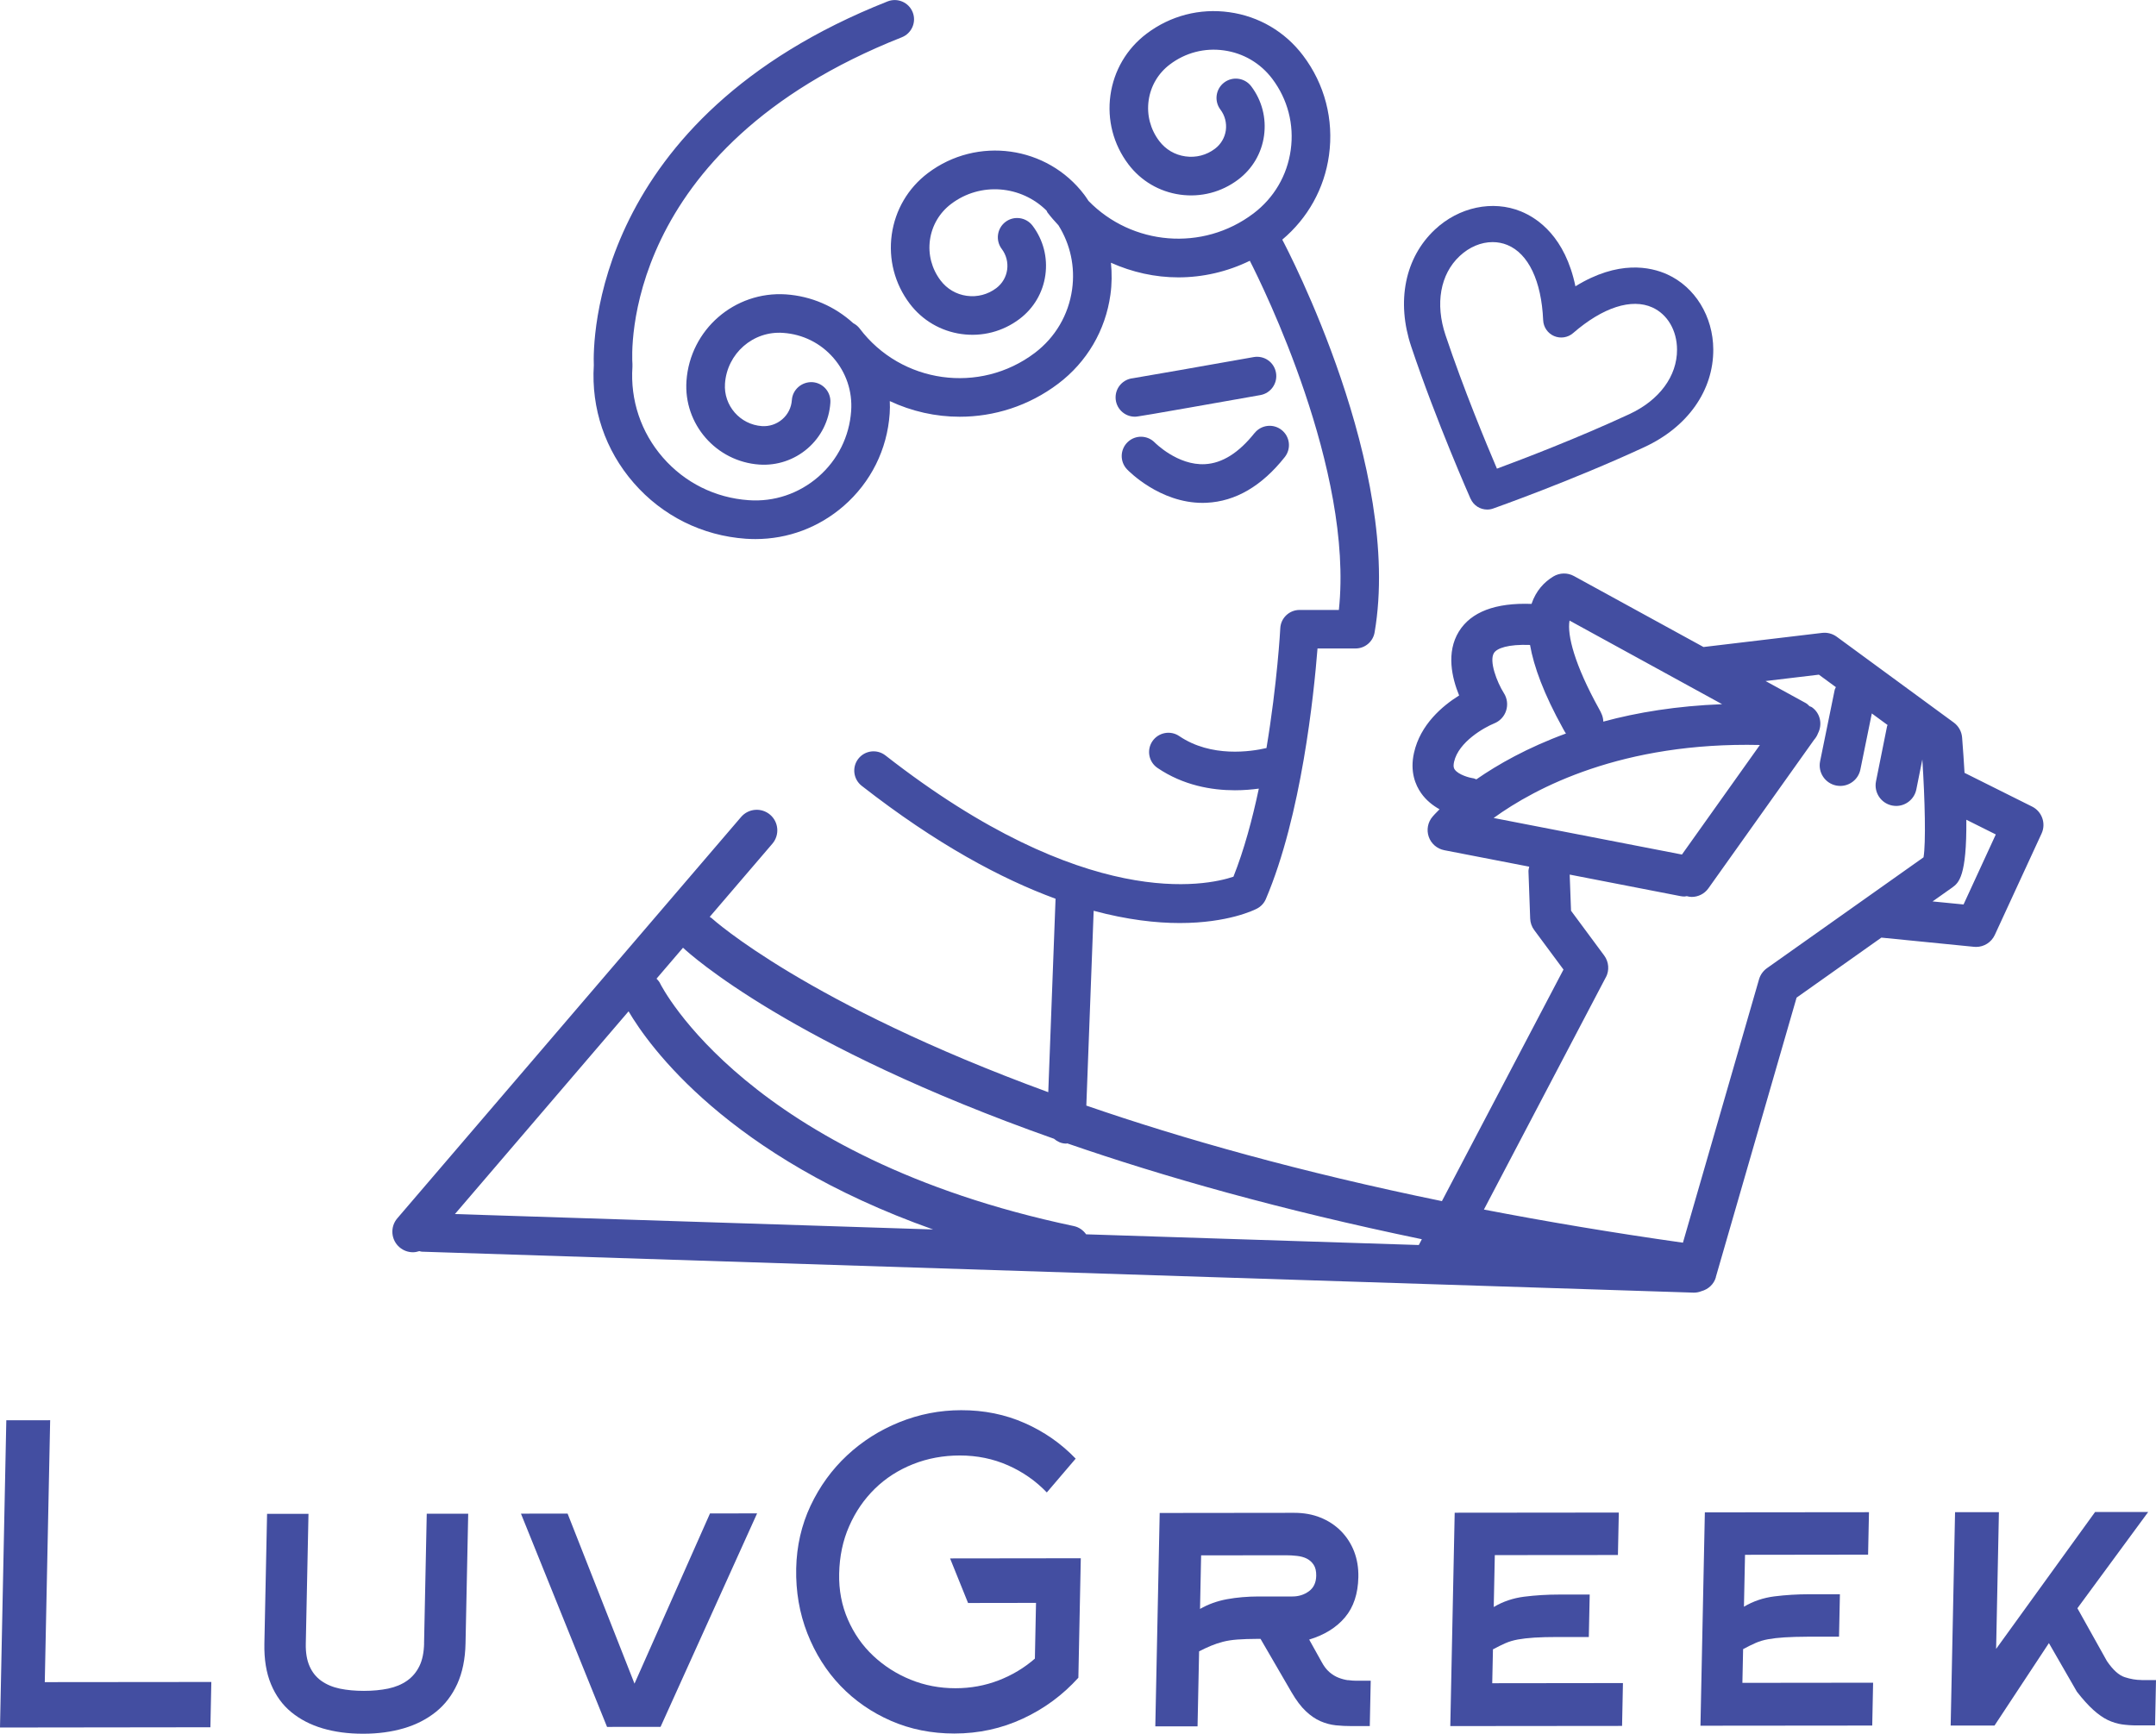<svg xmlns="http://www.w3.org/2000/svg" width="230" height="185" viewBox="0 0 230 185" fill="none"><g clip-path="url(#clip0_519_16126)"><path d="M5.351 151.533L0.673 151.539L0 184.321L22.445 184.293L22.544 179.461L4.777 179.478L5.351 151.533Z" fill="#434EA1"></path><path d="M45.243 175.352C45.221 176.317 45.056 177.128 44.741 177.768C44.427 178.413 43.986 178.932 43.423 179.329C42.855 179.726 42.187 180.002 41.41 180.167C40.632 180.327 39.777 180.41 38.828 180.41C37.885 180.41 37.03 180.333 36.257 180.173C35.491 180.013 34.829 179.732 34.277 179.34C33.725 178.948 33.306 178.424 33.025 177.779C32.738 177.134 32.6 176.328 32.622 175.363L32.909 161.523H28.491L28.204 175.368C28.171 177.04 28.402 178.479 28.91 179.698C29.412 180.912 30.134 181.91 31.078 182.683C32.021 183.455 33.135 184.034 34.432 184.415C35.728 184.795 37.145 184.983 38.69 184.983H38.778C40.323 184.983 41.752 184.79 43.059 184.409C44.366 184.029 45.508 183.444 46.484 182.666C47.461 181.888 48.222 180.89 48.779 179.676C49.331 178.457 49.629 177.018 49.662 175.346L49.948 161.506H45.525L45.238 175.352H45.243Z" fill="#434EA1"></path><path d="M67.688 179.638L60.55 161.495L55.575 161.501L64.759 184.255L70.468 184.249L80.767 161.473L75.742 161.479L67.688 179.638Z" fill="#434EA1"></path><path d="M103.262 171.033L110.521 171.022L110.4 176.968C109.263 177.961 107.972 178.733 106.533 179.29C105.088 179.847 103.554 180.129 101.927 180.129C100.239 180.129 98.639 179.825 97.139 179.213C95.633 178.601 94.309 177.751 93.156 176.67C92.003 175.589 91.104 174.298 90.448 172.792C89.791 171.286 89.482 169.654 89.521 167.9C89.56 166.057 89.913 164.369 90.591 162.836C91.264 161.297 92.18 159.967 93.333 158.837C94.486 157.711 95.843 156.84 97.398 156.222C98.954 155.604 100.619 155.295 102.396 155.295C104.227 155.295 105.937 155.643 107.526 156.343C109.114 157.044 110.493 158.009 111.674 159.239L114.752 155.632C113.207 154.021 111.398 152.758 109.313 151.837C107.228 150.915 104.972 150.458 102.539 150.463C100.25 150.463 98.055 150.893 95.947 151.743C93.84 152.592 91.981 153.778 90.359 155.29C88.743 156.801 87.447 158.588 86.471 160.651C85.5 162.72 84.987 164.954 84.937 167.353C84.888 169.814 85.285 172.119 86.129 174.276C86.973 176.427 88.153 178.297 89.664 179.875C91.176 181.453 92.974 182.699 95.043 183.604C97.117 184.509 99.373 184.961 101.805 184.961C104.415 184.961 106.853 184.426 109.125 183.367C111.398 182.313 113.367 180.857 115.039 179.009L115.298 166.261L101.353 166.278L103.267 171.022L103.262 171.033Z" fill="#434EA1"></path><path d="M143.805 179.274C143.48 179.23 143.143 179.141 142.801 179.009C142.459 178.877 142.134 178.678 141.825 178.413C141.516 178.149 141.235 177.784 140.986 177.316L139.663 174.938C141.301 174.442 142.581 173.642 143.491 172.555C144.401 171.468 144.87 170.045 144.908 168.28C144.93 167.282 144.776 166.366 144.451 165.522C144.125 164.689 143.651 163.961 143.038 163.343C142.421 162.725 141.692 162.251 140.854 161.915C140.016 161.578 139.083 161.413 138.052 161.413L123.715 161.429L123.247 184.194H127.753L127.919 176.19C128.382 175.953 128.807 175.76 129.198 175.595C129.585 175.435 130.004 175.291 130.451 175.175C130.897 175.059 131.41 174.977 132.001 174.933C132.585 174.888 133.313 174.866 134.168 174.861H134.472L137.787 180.57C138.284 181.42 138.785 182.087 139.293 182.567C139.795 183.047 140.319 183.405 140.86 183.643C141.4 183.88 141.946 184.023 142.503 184.084C143.06 184.139 143.623 184.172 144.197 184.167H146.127L146.227 179.329H144.682C144.423 179.329 144.131 179.307 143.805 179.263V179.274ZM137.875 170.338H134.268C133.065 170.343 131.94 170.437 130.892 170.63C129.844 170.823 128.884 171.171 128.018 171.667L128.134 165.952L137.191 165.941C137.561 165.941 137.947 165.963 138.35 166.008C138.752 166.052 139.1 166.145 139.398 166.294C139.696 166.443 139.938 166.658 140.137 166.951C140.33 167.243 140.424 167.64 140.413 168.137C140.396 168.87 140.137 169.416 139.629 169.786C139.122 170.156 138.537 170.338 137.881 170.338H137.875Z" fill="#434EA1"></path><path d="M159.256 175.986C159.747 175.721 160.194 175.501 160.596 175.324C160.999 175.148 161.446 175.015 161.937 174.927C162.422 174.839 163.001 174.773 163.68 174.728C164.353 174.684 165.208 174.662 166.234 174.662H169.494L169.588 170.134H166.327C165.037 170.134 163.801 170.211 162.61 170.36C161.418 170.509 160.331 170.878 159.35 171.463L159.465 165.925L172.599 165.914L172.693 161.385L155.185 161.402L154.716 184.167L173.041 184.15L173.134 179.577L159.19 179.594L159.267 175.992L159.256 175.986Z" fill="#434EA1"></path><path d="M185.948 175.959C186.439 175.694 186.886 175.473 187.289 175.297C187.691 175.12 188.138 174.988 188.629 174.9C189.115 174.811 189.694 174.745 190.372 174.701C191.045 174.657 191.9 174.635 192.926 174.629H196.186L196.28 170.101H193.02C191.735 170.101 190.494 170.178 189.302 170.327C188.111 170.476 187.024 170.845 186.042 171.43L186.158 165.892L199.286 165.875L199.38 161.346L181.872 161.363L181.403 184.128L199.728 184.111L199.821 179.539L185.877 179.555L185.954 175.953L185.948 175.959Z" fill="#434EA1"></path><path d="M228.455 179.252C227.882 179.252 227.286 179.152 226.663 178.948C226.034 178.744 225.405 178.171 224.765 177.233L221.615 171.595L229.167 161.324H223.502L212.944 175.931L213.242 161.341H208.564L208.095 184.111H212.773L218.576 175.313L221.56 180.498C222.2 181.32 222.79 181.971 223.325 182.451C223.855 182.931 224.374 183.29 224.87 183.527C225.366 183.758 225.863 183.913 226.359 183.985C226.861 184.056 227.396 184.095 227.97 184.095H229.901L230 179.257H228.455V179.252Z" fill="#434EA1"></path><path d="M133.738 38.1C128.923 38.955 121.586 40.246 120.853 40.356C119.816 40.466 119.01 41.338 119.01 42.402C119.01 43.539 119.931 44.46 121.068 44.46C121.305 44.46 121.443 44.46 134.455 42.154C135.575 41.956 136.32 40.885 136.121 39.766C135.923 38.646 134.875 37.901 133.733 38.1H133.738Z" fill="#434EA1"></path><path d="M133.832 46.203C132.161 48.31 130.384 49.43 128.548 49.524C125.635 49.684 123.23 47.251 123.202 47.229C122.414 46.413 121.117 46.385 120.301 47.168C119.479 47.952 119.446 49.259 120.235 50.081C120.378 50.23 123.699 53.655 128.288 53.655C128.426 53.655 128.57 53.655 128.713 53.644C131.802 53.501 134.61 51.862 137.059 48.768C137.765 47.874 137.616 46.584 136.722 45.877C135.834 45.172 134.538 45.32 133.832 46.214V46.203Z" fill="#434EA1"></path><path d="M183.041 136.265L191.658 106.444L200.704 100.04L210.589 101.022C210.661 101.028 210.732 101.033 210.809 101.033C211.659 101.033 212.437 100.542 212.801 99.759L217.793 88.936C218.289 87.861 217.837 86.581 216.778 86.057L209.574 82.46C209.508 81.308 209.425 80.078 209.315 78.687C209.265 78.053 208.94 77.468 208.427 77.093L195.938 67.936C195.491 67.611 194.934 67.462 194.382 67.528L181.729 69.034L167.905 61.461C167.221 61.086 166.388 61.102 165.715 61.505C164.739 62.095 163.856 63.022 163.382 64.434C159.532 64.296 156.934 65.283 155.637 67.374C154.253 69.613 154.893 72.338 155.659 74.203C153.867 75.323 151.517 77.308 150.844 80.326C150.391 82.334 151.004 83.768 151.599 84.617C152.14 85.395 152.857 85.947 153.569 86.349C153.138 86.774 152.89 87.055 152.83 87.127C152.317 87.717 152.162 88.539 152.416 89.278C152.67 90.017 153.304 90.564 154.071 90.713L163.139 92.472C163.106 92.638 163.051 92.798 163.056 92.974L163.238 98.01C163.255 98.452 163.404 98.882 163.669 99.235L166.791 103.449L153.822 128.156C138.697 125.05 126.165 121.509 115.888 117.962L116.671 97.177C120.268 98.143 123.34 98.485 125.85 98.485C131.03 98.485 133.843 97.078 134.102 96.94C134.522 96.72 134.853 96.361 135.04 95.925C138.846 86.989 140.165 74.076 140.551 69.189H144.611C145.614 69.189 146.469 68.466 146.64 67.479C149.647 50.048 137.318 26.566 136.794 25.573C136.794 25.573 136.794 25.573 136.794 25.567C139.514 23.278 141.284 20.117 141.775 16.57C142.305 12.764 141.323 8.98 139.006 5.919C137.087 3.381 134.295 1.738 131.14 1.302C127.979 0.861 124.852 1.677 122.314 3.596C120.196 5.196 118.828 7.529 118.459 10.161C118.095 12.792 118.773 15.406 120.373 17.525C121.719 19.306 123.682 20.459 125.894 20.768C128.106 21.077 130.313 20.503 132.094 19.157C133.606 18.016 134.588 16.35 134.847 14.469C135.106 12.588 134.621 10.718 133.479 9.206C132.79 8.296 131.499 8.12 130.594 8.804C129.689 9.488 129.507 10.778 130.191 11.689C130.671 12.323 130.875 13.112 130.771 13.901C130.66 14.689 130.247 15.39 129.612 15.87C128.708 16.554 127.593 16.846 126.463 16.686C125.337 16.532 124.344 15.947 123.66 15.037C122.723 13.796 122.32 12.262 122.535 10.723C122.75 9.184 123.556 7.816 124.797 6.879C126.457 5.621 128.503 5.086 130.572 5.378C132.635 5.665 134.466 6.741 135.719 8.401C137.373 10.591 138.074 13.288 137.693 16.002C137.318 18.716 135.906 21.121 133.716 22.776C128.294 26.875 120.742 26.18 116.12 21.436C115.976 21.221 115.838 21 115.679 20.79C111.718 15.55 104.227 14.507 98.987 18.468C96.869 20.068 95.501 22.401 95.131 25.032C94.767 27.663 95.445 30.278 97.045 32.396C98.391 34.178 100.355 35.331 102.567 35.64C104.784 35.949 106.985 35.375 108.767 34.029C110.278 32.887 111.26 31.221 111.519 29.34C111.779 27.459 111.293 25.589 110.151 24.078C109.462 23.173 108.171 22.991 107.266 23.675C106.362 24.359 106.18 25.65 106.864 26.56C107.344 27.195 107.548 27.983 107.443 28.772C107.333 29.561 106.919 30.261 106.285 30.741C105.38 31.425 104.255 31.718 103.135 31.563C102.01 31.409 101.017 30.824 100.333 29.914C99.395 28.673 98.992 27.139 99.207 25.6C99.422 24.061 100.228 22.693 101.469 21.756C104.597 19.389 108.938 19.781 111.646 22.473C111.685 22.533 111.696 22.605 111.74 22.666C112.11 23.151 112.507 23.604 112.915 24.039C114.189 26.075 114.708 28.469 114.371 30.879C113.991 33.593 112.578 35.998 110.394 37.653C104.525 42.093 96.14 40.919 91.706 35.049C91.518 34.801 91.281 34.619 91.022 34.481C89.047 32.683 86.548 31.596 83.84 31.409C78.362 31.05 73.613 35.171 73.232 40.643C72.912 45.243 76.398 49.248 81.004 49.568C82.885 49.695 84.728 49.082 86.162 47.841C87.596 46.595 88.457 44.868 88.583 42.971C88.661 41.834 87.806 40.852 86.669 40.775C85.549 40.715 84.551 41.553 84.474 42.689C84.419 43.483 84.06 44.212 83.453 44.736C82.847 45.26 82.074 45.514 81.285 45.464C78.947 45.304 77.176 43.268 77.341 40.93C77.562 37.725 80.331 35.276 83.558 35.518C85.638 35.662 87.535 36.605 88.903 38.177C90.271 39.749 90.944 41.757 90.801 43.837C90.613 46.573 89.372 49.066 87.304 50.87C85.235 52.668 82.582 53.567 79.857 53.368C76.299 53.12 73.055 51.504 70.717 48.818C68.378 46.131 67.225 42.689 67.468 39.137C67.473 39.038 67.473 38.933 67.468 38.834C67.396 37.901 66.111 15.875 96.207 3.977C97.26 3.558 97.784 2.361 97.365 1.307C96.946 0.248 95.749 -0.265 94.69 0.149C63.143 12.621 63.253 36.605 63.347 38.977C63.06 43.588 64.566 48.04 67.606 51.526C70.667 55.045 74.914 57.158 79.57 57.483C79.912 57.505 80.249 57.517 80.585 57.517C84.055 57.517 87.364 56.281 90.007 53.981C92.903 51.46 94.646 47.957 94.91 44.129C94.943 43.682 94.943 43.235 94.921 42.794C97.26 43.892 99.809 44.465 102.379 44.465C106.047 44.465 109.743 43.318 112.887 40.941C115.954 38.624 117.929 35.254 118.459 31.447C118.619 30.3 118.624 29.158 118.514 28.033C120.781 29.048 123.23 29.594 125.701 29.594C128.299 29.594 130.909 29.004 133.33 27.823C134.704 30.515 144.423 50.191 142.829 65.079H138.637C137.539 65.079 136.634 65.94 136.579 67.032C136.579 67.131 136.254 72.945 135.106 79.813C133.474 80.193 129.215 80.855 125.801 78.538C124.863 77.899 123.578 78.147 122.938 79.085C122.298 80.028 122.546 81.308 123.489 81.942C126.231 83.801 129.248 84.319 131.741 84.319C132.685 84.319 133.54 84.242 134.29 84.143C133.6 87.403 132.718 90.685 131.581 93.542C128.674 94.519 115.844 97.304 94.458 80.602C93.559 79.901 92.268 80.061 91.568 80.954C90.867 81.848 91.027 83.144 91.926 83.845C99.902 90.073 106.809 93.763 112.606 95.892L111.828 116.533C86.107 107.123 76.111 98.143 75.896 97.944C75.841 97.894 75.769 97.873 75.709 97.828L82.394 90.023C83.183 89.102 83.078 87.717 82.157 86.928C81.23 86.14 79.851 86.25 79.062 87.166L42.386 129.987C41.597 130.908 41.702 132.293 42.623 133.082C43.037 133.435 43.544 133.611 44.052 133.611C44.283 133.611 44.51 133.562 44.736 133.49C44.83 133.507 44.907 133.551 45.006 133.551L180.653 137.919C180.653 137.919 180.697 137.919 180.719 137.919C180.995 137.919 181.26 137.864 181.502 137.765C182.225 137.572 182.832 137.037 183.052 136.27L183.041 136.265ZM212.911 89.03L209.469 96.504L206.165 96.179L208.272 94.69C208.951 94.188 209.817 93.531 209.767 87.463L212.917 89.036L212.911 89.03ZM167.442 66.216L183.714 75.135C178.899 75.317 174.673 76.007 171.038 76.994C171.027 76.459 170.823 76.067 170.586 75.637C167.977 70.932 167.166 67.76 167.436 66.216H167.442ZM157.116 83.034C156.757 82.984 155.582 82.665 155.19 82.107C155.13 82.025 154.997 81.832 155.119 81.285C155.599 79.14 158.373 77.601 159.394 77.187C160.006 76.944 160.475 76.442 160.673 75.819C160.872 75.196 160.789 74.512 160.436 73.96C159.67 72.746 158.842 70.523 159.372 69.674C159.686 69.167 160.872 68.725 163.222 68.814C163.625 71.114 164.684 74.026 166.752 77.755L166.863 77.954C166.912 78.064 166.989 78.163 167.056 78.263C162.952 79.769 159.791 81.561 157.496 83.155C157.369 83.111 157.253 83.045 157.116 83.023V83.034ZM187.747 79.482L179.428 91.176L159.339 87.276C163.807 84.043 173.057 79.151 187.747 79.487V79.482ZM171.314 104.277C171.706 103.532 171.634 102.627 171.132 101.949L167.596 97.172L167.453 93.316L179.285 95.616C179.428 95.644 179.566 95.655 179.704 95.655C179.787 95.655 179.859 95.622 179.941 95.616C180.112 95.66 180.289 95.699 180.465 95.699C181.149 95.699 181.828 95.379 182.253 94.778L193.522 78.936C193.704 78.731 193.842 78.505 193.941 78.246C194.432 77.292 194.2 76.106 193.301 75.466C193.219 75.405 193.125 75.394 193.037 75.35C192.91 75.234 192.805 75.107 192.645 75.019L188.348 72.664L194.035 71.985L195.85 73.315C195.811 73.425 195.739 73.513 195.717 73.635L194.167 81.225C193.925 82.411 194.691 83.569 195.877 83.812C196.026 83.839 196.175 83.856 196.319 83.856C197.339 83.856 198.255 83.139 198.464 82.102L199.683 76.122L201.366 77.358C201.355 77.402 201.322 77.435 201.311 77.485L200.13 83.365C199.893 84.551 200.66 85.709 201.851 85.947C201.995 85.974 202.144 85.991 202.282 85.991C203.308 85.991 204.223 85.268 204.433 84.226L205.073 81.032C205.354 85.373 205.459 89.946 205.2 91.474L188.491 103.306C188.089 103.593 187.791 104.012 187.653 104.486L179.533 132.591C171.97 131.521 164.91 130.329 158.302 129.055L171.309 104.271L171.314 104.277ZM72.885 101.138C73.563 101.778 84.336 111.58 112.441 121.503C112.783 121.796 113.196 122 113.676 122.016C113.704 122.016 113.731 122.016 113.753 122.016C113.792 122.016 113.82 122 113.853 121.994C124.118 125.547 136.601 129.094 151.682 132.221L151.357 132.839L115.866 131.697C115.557 131.262 115.105 130.931 114.542 130.815C79.752 123.473 70.562 105.209 70.424 104.933C70.331 104.729 70.182 104.575 70.038 104.42L72.862 101.121C72.862 101.121 72.862 101.132 72.873 101.132L72.885 101.138ZM67.059 107.912C69.216 111.586 77.606 123.407 99.544 131.179L48.531 129.535L67.054 107.906L67.059 107.912Z" fill="#434EA1"></path><path d="M156.884 53.219C157.204 53.937 157.904 54.367 158.649 54.367C158.864 54.367 159.079 54.334 159.289 54.257C159.372 54.229 167.717 51.278 175.435 47.698C180.046 45.558 182.793 41.663 182.771 37.283C182.754 33.764 180.829 30.625 177.867 29.279C176.069 28.463 172.632 27.73 168.065 30.548C166.973 25.297 164.077 23.3 162.251 22.555C159.239 21.325 155.632 22.092 153.072 24.497C149.878 27.492 148.935 32.164 150.551 36.986C153.254 45.05 156.845 53.137 156.878 53.219H156.884ZM155.72 27.316C156.757 26.345 158.009 25.832 159.228 25.832C159.763 25.832 160.298 25.931 160.795 26.135C163.051 27.056 164.441 29.98 164.623 34.161C164.656 34.906 165.108 35.562 165.787 35.855C166.465 36.147 167.26 36.026 167.817 35.54C170.978 32.793 174.061 31.8 176.273 32.804C177.889 33.538 178.899 35.259 178.904 37.306C178.915 40.135 177.012 42.711 173.802 44.195C168.313 46.744 162.488 48.967 159.692 50.004C158.522 47.262 156.134 41.509 154.209 35.767C153.083 32.413 153.646 29.258 155.709 27.327L155.72 27.316Z" fill="#434EA1"></path></g><defs><clipPath id="clip0_519_16126"><rect width="230" height="184.983" fill="white"></rect></clipPath></defs></svg>